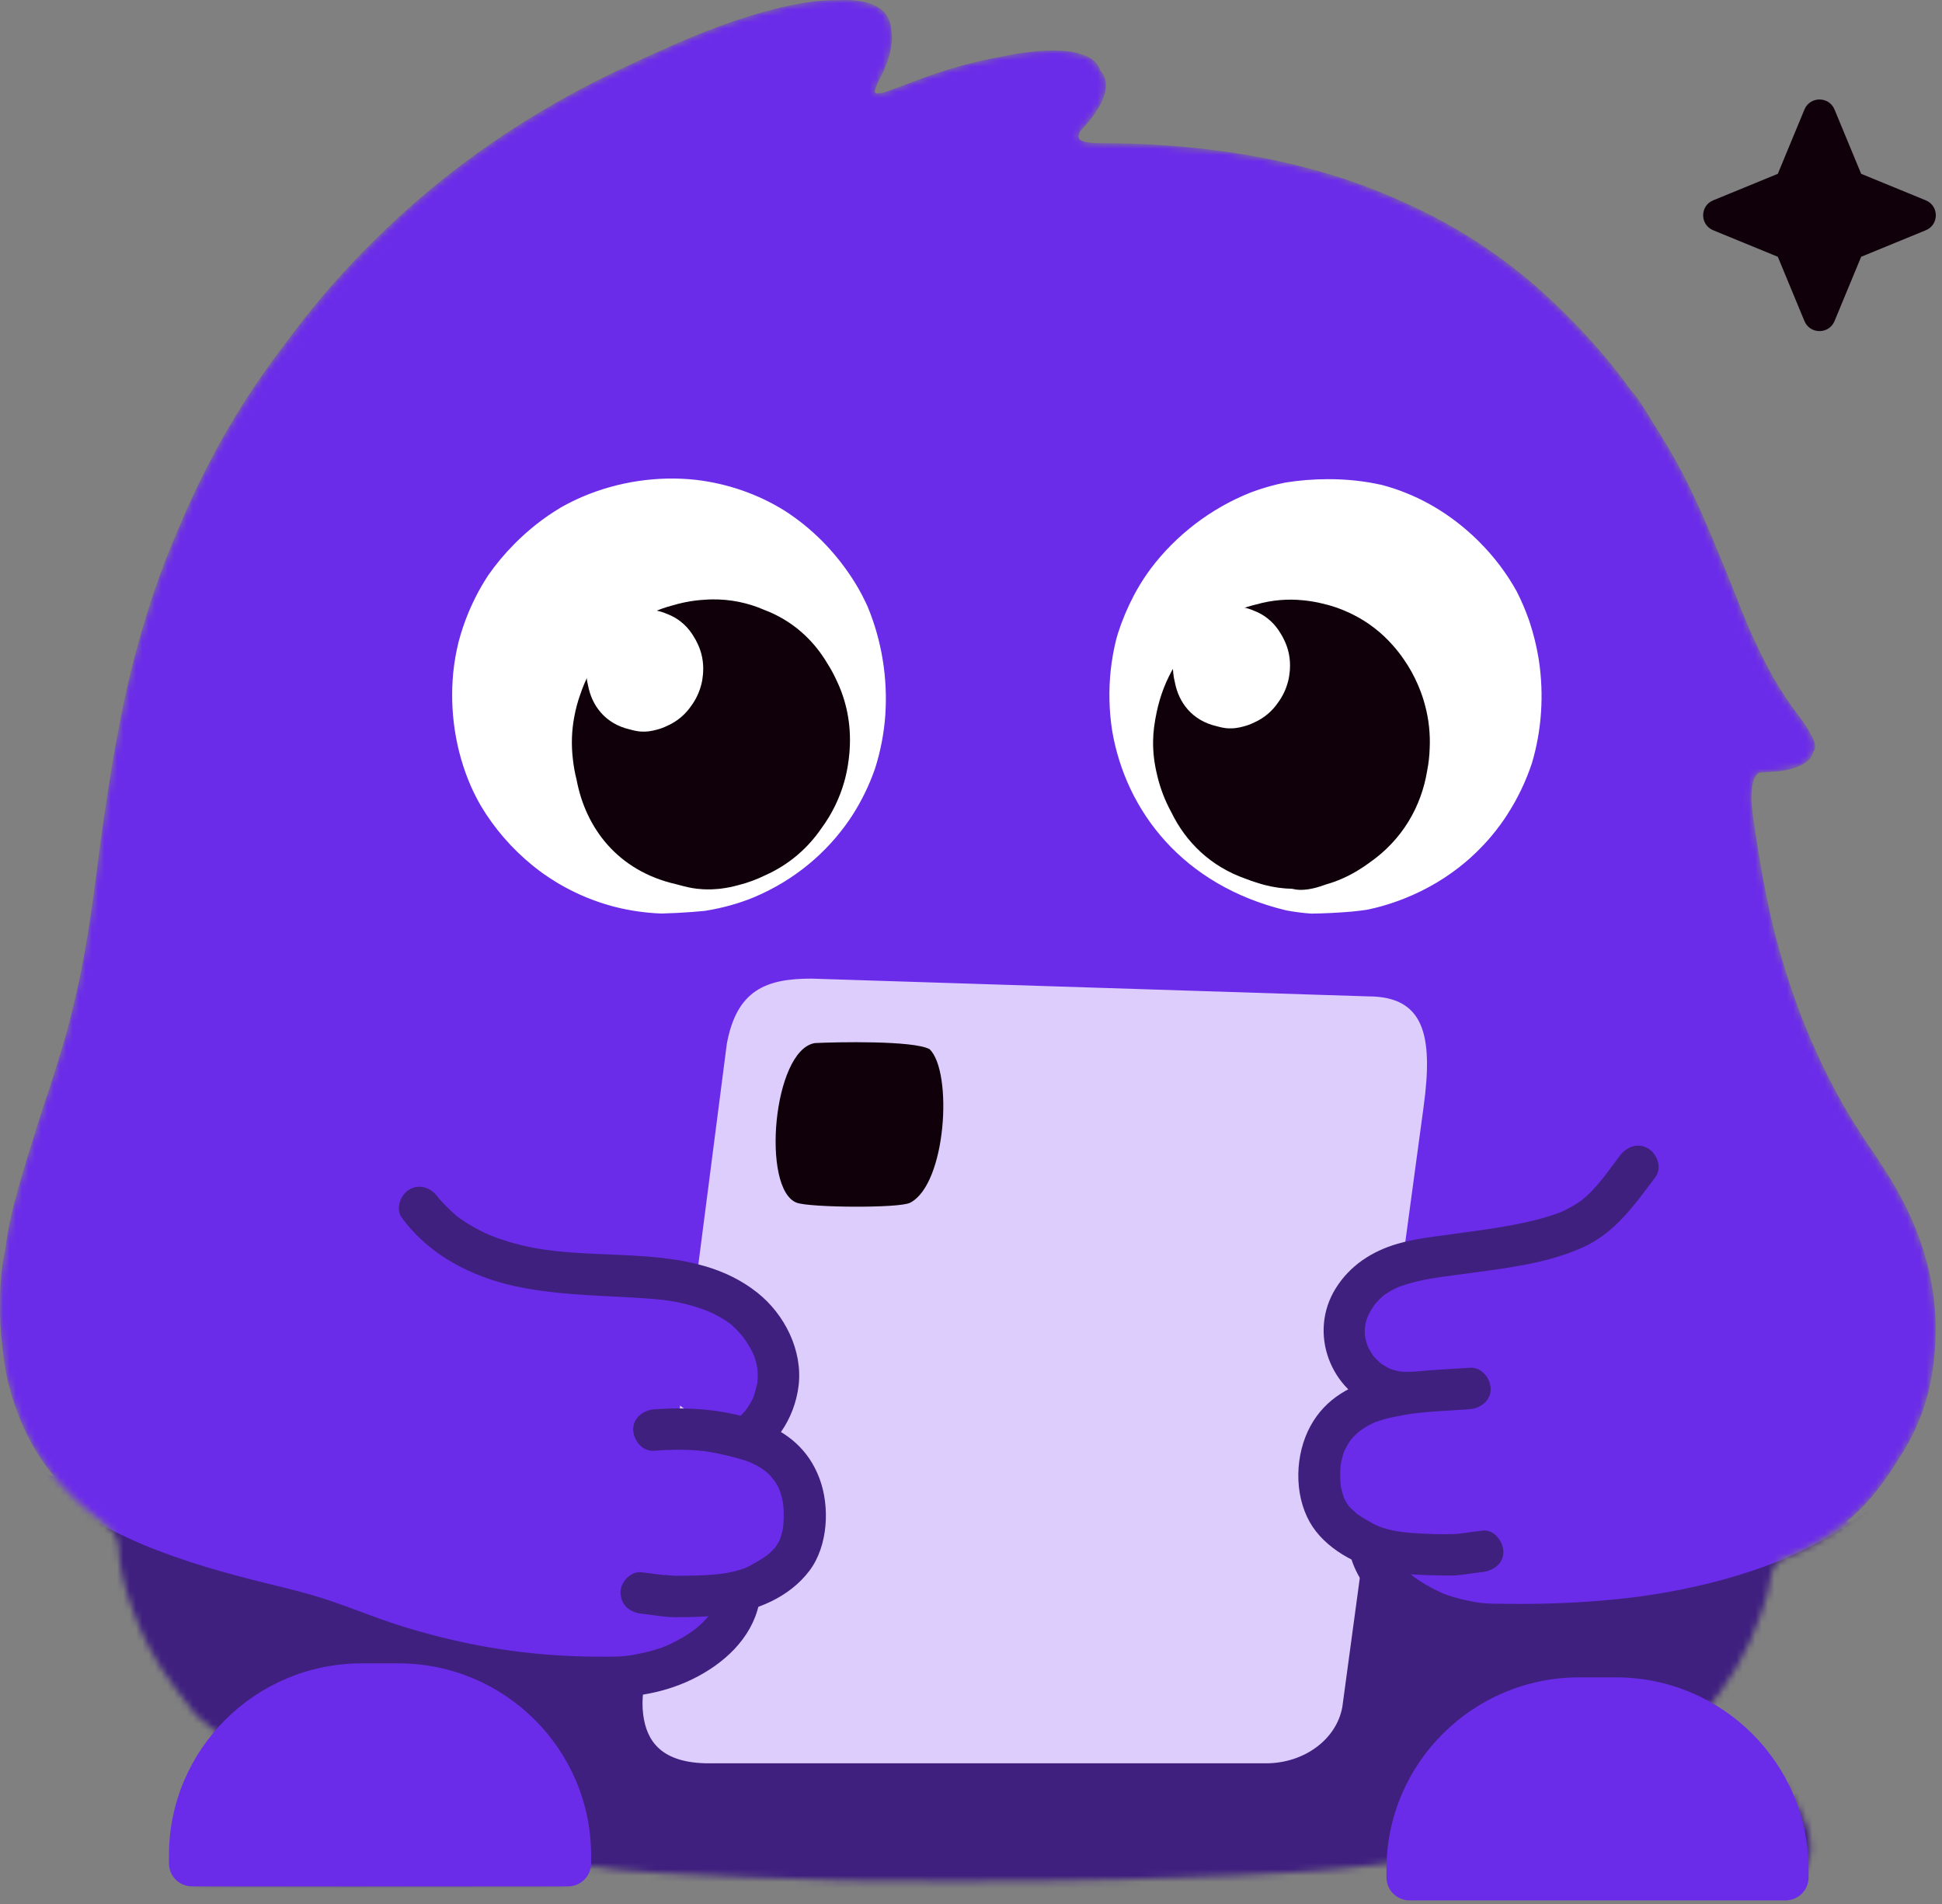 <svg width="307" height="301" viewBox="0 0 307 301" fill="none" xmlns="http://www.w3.org/2000/svg">
<rect x="0" y="0" width="307" height="301" fill="#808080" stroke="none"/>
<mask id="mask0_1325_317" style="mask-type:luminance" maskUnits="userSpaceOnUse" x="0" y="0" width="306" height="298">
<path d="M306 209.998V210.085C306 210.203 306 210.321 305.998 210.439C305.998 211.273 305.967 212.1 305.908 212.923C305.89 213.231 305.866 213.539 305.84 213.847C305.833 213.901 305.831 213.956 305.825 214.012C305.811 214.174 305.794 214.336 305.776 214.497C305.715 215.172 305.636 215.842 305.535 216.505C304.825 221.581 303.012 226.333 300.11 230.684C299.49 231.739 298.814 232.762 298.087 233.751C294.152 239.445 288.624 243.937 281.705 246.47C280.785 247.111 280.364 247.666 280.004 248.755C279.993 248.864 279.98 248.976 279.967 249.085C279.757 250.895 279.204 252.977 278.378 255.189C277.872 256.677 277.264 258.173 276.574 259.646C275.318 262.369 273.786 264.977 272.063 267.296C271.655 267.907 271.282 268.413 270.956 268.78C270.572 269.298 270.199 269.756 269.846 270.145C269.123 271.376 269.399 271.902 270.767 272.753C270.975 272.854 271.181 272.961 271.387 273.07C272.124 273.452 272.852 273.88 273.564 274.343C276.596 276.226 279.211 278.615 281.243 281.14C281.456 281.4 281.662 281.658 281.861 281.92C281.885 281.953 281.909 281.985 281.936 282.018C282.006 282.11 282.074 282.201 282.142 282.293C283.001 283.45 283.735 284.622 284.327 285.777C285.355 287.62 285.978 289.395 286.138 291.003C286.353 292.588 286.14 293.972 285.414 295.011C285.239 295.522 285.033 295.917 284.531 296.223C284.384 296.361 284.209 296.483 283.981 296.592C283.858 296.686 283.731 296.778 283.595 296.865C283.303 297.053 283.034 297.192 282.326 297.299C282.253 297.321 282.181 297.345 282.109 297.367C282.008 297.395 281.909 297.426 281.806 297.452C281.491 297.531 280.283 297.596 278.211 297.642C277.88 297.657 277.527 297.67 277.155 297.681C273.744 297.786 268.531 297.797 260.348 297.797H257.876C256.587 297.797 255.232 297.795 253.805 297.795H251.411C242.674 297.797 236.7 297.795 232.579 297.723H232.555C232.461 297.721 232.369 297.721 232.275 297.718C231.029 297.694 229.958 297.664 229.037 297.625C225.348 297.483 224.028 297.19 223.309 296.629C223.226 296.572 223.151 296.513 223.088 296.45C222.619 296.197 222.452 295.88 222.395 295.479C221.959 294.817 221.746 294.527 220.525 294.514C220.328 294.514 220.102 294.518 219.843 294.533C219.648 294.551 219.436 294.57 219.201 294.592C219.006 294.61 218.807 294.627 218.611 294.645C218.261 294.697 217.899 294.747 217.524 294.798C210.444 295.751 199.122 296.43 185.862 296.817C185.494 296.83 185.128 296.843 184.759 296.856C182.695 296.932 180.465 297.009 178.01 297.09C175.057 297.186 171.243 297.253 166.945 297.295C161.675 297.371 156.339 297.404 151.039 297.395C144.987 297.422 139.141 297.387 133.698 297.288C127.904 297.184 122.569 297.007 117.939 296.749C117.7 296.736 117.459 296.723 117.216 296.71C116.238 296.666 115.273 296.623 114.324 296.577C107.22 296.321 101.308 295.97 97.255 295.522C95.999 295.385 94.922 295.241 94.046 295.086C93.134 295.057 92.465 295.068 91.974 295.127C91.788 295.171 91.63 295.223 91.49 295.287C91.273 295.869 91.159 296.304 90.685 296.631C90.663 296.653 90.644 296.673 90.621 296.69C90.418 296.867 90.133 297.015 89.701 297.14C89.648 297.155 89.591 297.17 89.532 297.186C89.306 297.242 89.043 297.295 88.739 297.341C88.668 297.36 88.603 297.38 88.53 297.398C88.359 297.437 87.925 297.472 87.272 297.504C86.535 297.563 85.641 297.611 84.563 297.649C84.499 297.651 84.438 297.653 84.372 297.655C84.35 297.655 84.326 297.657 84.304 297.657C81.774 297.74 78.25 297.773 73.313 297.786C72.831 297.786 72.333 297.786 71.822 297.786C61.726 298.035 49.654 298.079 41.21 297.854C37.561 297.83 34.718 297.753 33.218 297.607C33.124 297.629 32.99 297.631 32.828 297.614C32.604 297.594 32.33 297.546 32.039 297.474C31.585 297.43 31.313 297.38 31.182 297.321C30.991 297.236 30.811 297.14 30.638 297.037C28.965 296.064 28.172 294.322 28.181 292.152C28.181 291.091 28.367 289.929 28.74 288.709C28.753 288.668 28.768 288.626 28.779 288.585C28.825 288.441 28.869 288.296 28.919 288.15C29.27 287.115 29.746 286.048 30.34 284.974C31.546 282.566 33.291 280.228 35.452 278.379C35.539 278.305 35.629 278.231 35.717 278.156C35.921 277.942 36.096 277.748 36.243 277.573C36.256 277.556 36.27 277.539 36.283 277.521C36.287 277.517 36.291 277.51 36.296 277.504C36.736 276.871 36.763 276.397 36.329 275.775C36.101 275.454 35.752 275.091 35.272 274.642C35.167 274.559 35.057 274.471 34.943 274.38C34.535 274.054 34.137 273.716 33.74 273.371C33.435 273.14 33.128 272.891 32.819 272.624C31.386 271.703 29.687 269.745 27.981 267.202C27.832 267.008 27.685 266.813 27.538 266.617C27.383 266.414 27.232 266.209 27.08 266.003C27.076 265.997 27.069 265.99 27.065 265.982C24.481 262.48 22.462 258.679 21.041 254.636C19.632 251.002 18.792 247.413 18.696 244.202C18.373 242.697 17.889 242.042 16.216 240.562C9.669 235.736 5.177 230.023 2.685 223.039C1.497 219.944 0.732 216.621 0.388 213C0.379 212.895 0.368 212.788 0.357 212.683C0.072 210.5 -0.044 208.262 0.015 205.898C-0.022 203.006 0.245 200.163 0.841 197.454C1.3 193.734 2.198 189.953 3.906 184.382C4.239 183.238 4.596 182.075 4.971 180.896C5.026 180.726 5.076 180.558 5.131 180.387C5.664 178.612 6.24 176.792 6.856 174.919C7.196 173.88 7.547 172.825 7.911 171.753C8.005 171.483 8.095 171.21 8.185 170.939C8.967 168.496 9.643 166.3 10.239 164.226C10.418 163.6 10.589 162.982 10.756 162.369C11.512 159.524 12.19 156.629 12.799 153.612C13.724 148.976 14.507 143.944 15.248 138.056C15.563 135.563 15.881 133.164 16.208 130.848C16.212 130.809 16.219 130.769 16.223 130.73C16.578 128.211 16.942 125.792 17.317 123.465C17.558 121.919 17.784 120.548 18.018 119.208C19.309 111.722 20.736 105.405 22.497 99.469C24.176 93.66 26.118 88.314 28.439 83.05C29.812 79.774 31.289 76.611 32.885 73.539C36.388 66.711 40.434 60.369 45.11 54.309C45.246 54.123 45.384 53.938 45.522 53.752C45.651 53.575 45.783 53.401 45.914 53.226C46.386 52.593 46.864 51.964 47.346 51.34C47.583 51.034 47.817 50.729 48.056 50.425C48.146 50.307 48.24 50.194 48.332 50.078C49.016 49.214 49.711 48.358 50.417 47.513L50.654 47.225C50.926 46.902 51.2 46.583 51.474 46.262C51.752 45.937 52.028 45.612 52.309 45.288C52.355 45.236 52.403 45.184 52.449 45.131C54.584 42.688 56.811 40.329 59.13 38.052C70.566 26.648 84.105 17.331 99.672 10.194C101.347 9.386 103.026 8.616 104.708 7.889C111.008 4.999 116.946 2.824 122.113 1.51C126.135 0.469 129.688 -0.051 132.584 0.021C132.766 0.013 132.944 0.01 133.121 0.006C133.176 0.004 133.233 0.002 133.288 0.002C133.424 -0.001 133.555 -0.001 133.689 0.002C133.851 0.002 134.013 0.002 134.169 0.006C134.182 0.006 134.193 0.006 134.204 0.006C135.732 0.054 136.997 0.301 137.998 0.748C138.31 0.875 138.597 1.019 138.858 1.183C139.568 1.613 140.088 2.178 140.425 2.888C140.443 2.923 140.458 2.957 140.473 2.995C140.48 3.008 140.486 3.021 140.491 3.034C140.725 3.56 140.868 4.158 140.914 4.826C141.034 5.529 141.034 6.313 140.905 7.179C140.89 7.282 140.872 7.389 140.855 7.496C140.785 7.941 140.684 8.408 140.546 8.893C140.186 10.168 139.583 11.574 138.737 13.106C138.518 13.633 138.36 14.034 138.288 14.325C138.231 14.838 138.641 14.909 139.923 14.556C140.425 14.377 141.05 14.143 141.821 13.862C142.148 13.742 142.47 13.626 142.793 13.51C144.141 12.971 145.46 12.478 146.749 12.026C147.188 11.873 147.622 11.725 148.051 11.583C149.257 11.181 150.434 10.819 151.576 10.495C151.914 10.399 152.249 10.308 152.582 10.218C153.314 10.024 154.033 9.845 154.737 9.681C155.248 9.563 155.75 9.454 156.243 9.352C156.359 9.328 156.478 9.304 156.594 9.28C156.927 9.214 157.256 9.153 157.582 9.094C159.643 8.649 161.521 8.341 163.207 8.171C164.573 8.011 165.796 7.95 166.883 7.983C168.554 7.996 169.937 8.203 171.024 8.598C172.554 9.068 173.508 9.889 173.891 11.061C175.746 13.071 174.926 16.379 170.719 20.775C170.29 21.795 170.509 22.238 171.765 22.463C172.19 22.535 172.729 22.585 173.398 22.627H174.023C179.61 22.627 184.983 22.926 190.145 23.517C201.969 24.845 212.596 27.667 222.132 32.072C228.414 34.886 234.186 38.36 239.506 42.531C239.526 42.549 239.546 42.564 239.565 42.579C239.89 42.835 240.212 43.095 240.532 43.354C240.725 43.509 240.918 43.664 241.109 43.822C241.273 43.957 241.435 44.094 241.6 44.232C241.937 44.516 242.275 44.8 242.61 45.088C242.641 45.116 242.671 45.142 242.702 45.169C244.136 46.411 245.532 47.707 246.896 49.059C246.944 49.109 246.994 49.157 247.045 49.205C247.134 49.294 247.227 49.384 247.316 49.473C247.439 49.593 247.56 49.716 247.68 49.838C249.127 51.268 250.532 52.755 251.898 54.3C254.015 56.666 255.982 59.114 257.847 61.716C258.68 62.578 259.866 64.342 261.26 66.735C261.712 67.435 262.159 68.145 262.599 68.865C265.969 74.371 268.091 78.641 272.043 88.32C272.69 89.853 273.323 91.409 273.948 93.001C274.761 95.081 275.484 96.891 276.151 98.493C276.39 99.059 276.626 99.611 276.863 100.146C278.051 102.772 279.191 105.058 280.322 107.079C281.438 109.024 282.602 110.795 283.889 112.528C284.06 112.755 284.233 112.986 284.413 113.222C284.415 113.224 284.415 113.226 284.417 113.226C284.833 113.774 285.193 114.296 285.498 114.79C285.524 114.829 285.55 114.868 285.574 114.91C285.82 115.259 286.024 115.602 286.182 115.936C286.337 116.189 286.462 116.416 286.556 116.621C286.727 116.966 286.835 117.272 286.887 117.547C286.938 117.761 286.953 117.955 286.933 118.134C286.909 118.405 286.809 118.645 286.644 118.885C286.638 118.913 286.627 118.942 286.62 118.97C286.375 119.869 285.664 120.566 284.47 121.072C284.443 121.085 284.421 121.098 284.395 121.112C283.389 121.585 282.001 121.876 280.246 121.989C280.21 121.989 280.178 121.994 280.142 121.996C279.594 122.046 279.016 122.087 278.398 122.114C278.365 122.114 278.332 122.116 278.299 122.118C278.194 122.144 278.093 122.173 277.999 122.205C277.231 122.668 276.854 124.102 276.868 126.482C276.896 126.818 276.925 127.152 276.957 127.488C276.962 127.545 276.968 127.602 276.973 127.658C277.008 128.01 277.047 128.364 277.085 128.717C277.291 130.25 277.578 132.134 277.944 134.456C278.014 134.886 278.086 135.33 278.163 135.79C278.847 139.934 279.647 143.848 280.579 147.576C281.523 151.185 282.611 154.724 283.823 158.131C284.139 159.013 284.463 159.889 284.794 160.753C286.822 165.944 289.189 170.887 291.861 175.482C292.571 176.683 293.31 177.877 294.082 179.069C294.152 179.176 294.22 179.278 294.288 179.381C294.525 179.737 294.77 180.11 295.02 180.486C295.176 180.715 295.331 180.946 295.485 181.175C296.305 182.343 297.074 183.511 297.795 184.683C297.808 184.703 297.824 184.727 297.837 184.747C303.339 193.093 306.002 201.739 306 209.993V209.998Z" fill="white"/>
</mask>
<g mask="url(#mask0_1325_317)">
<ellipse cx="106.407" cy="112.334" rx="40.467" ry="40.279" fill="white"/>
<ellipse cx="208.138" cy="112.334" rx="40.467" ry="40.279" fill="white"/>
<path d="M133.645 122.889C133.649 122.875 133.652 122.86 133.656 122.847C133.678 122.755 133.702 122.662 133.724 122.568C133.75 122.459 133.77 122.349 133.794 122.24C133.816 122.144 133.836 122.046 133.856 121.95C133.873 121.865 133.891 121.78 133.908 121.694C133.932 121.57 133.954 121.448 133.976 121.323C133.985 121.269 133.994 121.216 134.005 121.162C134.018 121.079 134.033 120.996 134.046 120.911C134.143 120.31 134.217 119.714 134.268 119.125C134.276 119.042 134.283 118.961 134.29 118.878C134.301 118.732 134.311 118.586 134.32 118.44C134.579 114.41 133.777 110.701 132.209 107.476C131.788 106.557 131.311 105.684 130.78 104.857C130.55 104.468 130.307 104.086 130.05 103.713C127.856 100.489 124.748 97.88 120.736 96.376C118.252 95.304 115.51 94.714 112.582 94.751C112.185 94.756 111.784 94.778 111.38 94.806C110.394 94.861 109.397 94.987 108.395 95.188C108.34 95.199 108.285 95.21 108.23 95.221C108.132 95.24 108.035 95.262 107.937 95.284C107.421 95.395 106.906 95.529 106.396 95.681C101.593 96.924 97.836 99.683 95.196 103.257C93.658 105.241 92.502 107.455 91.728 109.79C91.31 110.954 90.994 112.135 90.782 113.327C90.359 115.547 90.299 117.798 90.562 120.009C90.681 121.107 90.878 122.197 91.15 123.266C92.588 130.92 97.671 137.676 106.867 139.772C107.06 139.824 107.255 139.877 107.452 139.925C107.533 139.947 107.614 139.969 107.695 139.99C107.702 139.99 107.709 139.995 107.715 139.995C107.768 140.008 107.82 140.023 107.873 140.036C107.888 140.041 107.906 140.045 107.921 140.049C108.195 140.119 108.469 140.187 108.75 140.25C109.217 140.355 109.688 140.434 110.166 140.49C110.484 140.527 110.804 140.556 111.124 140.573C111.606 140.599 112.091 140.602 112.577 140.584C112.902 140.571 113.228 140.549 113.553 140.519C113.715 140.503 113.879 140.484 114.042 140.464C114.951 140.351 115.865 140.161 116.773 139.907C118.213 139.547 119.614 139.028 120.957 138.368C124.756 136.672 127.707 134.068 129.835 130.964C131.536 128.658 132.733 126.161 133.461 123.594C133.529 123.36 133.59 123.127 133.647 122.893L133.645 122.889Z" fill="#0F000A"/>
<path d="M110.867 108.203C110.867 108.203 110.87 108.192 110.872 108.186C110.881 108.147 110.892 108.107 110.9 108.068C110.911 108.022 110.92 107.976 110.929 107.93C110.938 107.889 110.946 107.85 110.955 107.808C110.962 107.773 110.97 107.736 110.977 107.701C110.988 107.649 110.997 107.596 111.006 107.546C111.01 107.524 111.014 107.5 111.016 107.479C111.023 107.444 111.03 107.409 111.034 107.374C111.076 107.121 111.106 106.87 111.128 106.623C111.13 106.588 111.135 106.553 111.137 106.518C111.141 106.457 111.146 106.396 111.15 106.333C111.26 104.636 110.922 103.073 110.26 101.715C110.083 101.329 109.881 100.96 109.657 100.613C109.561 100.449 109.458 100.288 109.351 100.131C108.428 98.773 107.117 97.675 105.429 97.039C104.383 96.588 103.228 96.339 101.994 96.356C101.827 96.356 101.659 96.367 101.488 96.378C101.071 96.4 100.652 96.454 100.229 96.54C100.205 96.544 100.183 96.548 100.159 96.553C100.118 96.561 100.076 96.57 100.034 96.579C99.817 96.627 99.6 96.681 99.385 96.747C97.362 97.271 95.779 98.432 94.668 99.938C94.019 100.775 93.535 101.707 93.208 102.689C93.033 103.178 92.899 103.676 92.809 104.178C92.632 105.112 92.605 106.062 92.717 106.992C92.768 107.455 92.851 107.913 92.965 108.363C93.57 111.587 95.712 114.432 99.585 115.313C99.666 115.335 99.749 115.357 99.83 115.377C99.863 115.386 99.898 115.394 99.933 115.403C99.936 115.403 99.94 115.403 99.942 115.405C99.964 115.412 99.986 115.416 100.008 115.423C100.015 115.423 100.021 115.427 100.028 115.427C100.144 115.455 100.258 115.486 100.376 115.512C100.574 115.556 100.771 115.589 100.972 115.613C101.106 115.628 101.24 115.641 101.376 115.647C101.577 115.658 101.784 115.661 101.987 115.652C102.123 115.647 102.261 115.637 102.399 115.623C102.467 115.617 102.538 115.608 102.606 115.599C102.989 115.551 103.373 115.473 103.756 115.366C104.364 115.213 104.953 114.995 105.519 114.718C107.119 114.004 108.362 112.906 109.258 111.598C109.975 110.627 110.479 109.574 110.784 108.494C110.813 108.395 110.839 108.297 110.863 108.199L110.867 108.203Z" fill="white"/>
<path d="M182.931 122.561C183.409 124.602 184.163 126.563 185.163 128.39C187.44 133.088 191.358 136.982 196.974 138.934C197.5 139.141 198.039 139.331 198.591 139.501C199.043 139.648 199.499 139.785 199.964 139.905C201.417 140.281 202.853 140.471 204.264 140.499C204.317 140.508 204.357 140.516 204.381 140.523C205.733 140.879 207.579 140.578 209.598 139.818C211.426 139.307 213.166 138.523 214.784 137.517C215.361 137.17 215.917 136.794 216.459 136.393C221.726 132.738 224.681 127.464 225.602 121.895C225.843 120.681 225.977 119.474 226.012 118.28C226.113 116.053 225.889 113.779 225.282 111.511C225.28 111.5 225.275 111.491 225.273 111.48C225.032 110.563 224.73 109.653 224.361 108.756C224.289 108.574 224.214 108.398 224.138 108.221C224.135 108.214 224.133 108.208 224.129 108.201C223.515 106.78 222.776 105.461 221.93 104.25C221.391 103.455 220.81 102.713 220.192 102.023C218.388 99.969 216.284 98.369 214.008 97.214C213.861 97.138 213.714 97.068 213.568 96.996C213.504 96.965 213.438 96.932 213.375 96.902C211.956 96.229 210.481 95.727 208.977 95.391C208.14 95.186 207.285 95.035 206.413 94.939C206.301 94.926 206.191 94.915 206.079 94.902C206.051 94.9 206.022 94.896 205.994 94.893C203.592 94.647 201.104 94.839 198.609 95.546C194.784 96.443 191.612 98.343 189.137 100.879C187.791 102.183 186.658 103.636 185.737 105.202C184.415 107.367 183.414 109.858 182.835 112.661C182.679 113.384 182.552 114.128 182.451 114.892C182.445 114.936 182.438 114.977 182.434 115.019C182.346 115.715 182.298 116.411 182.287 117.108C182.256 118.944 182.486 120.773 182.936 122.559L182.931 122.561Z" fill="#0F000A"/>
<path d="M270.956 268.78C271.28 268.413 271.655 267.907 272.06 267.296C273.783 264.977 275.316 262.369 276.572 259.649C277.262 258.173 277.869 256.68 278.376 255.191C279.202 252.979 279.755 250.897 279.965 249.087C279.978 248.976 279.991 248.864 280.002 248.757C280.362 247.668 280.785 247.114 281.703 246.472C288.624 243.94 294.15 239.447 298.084 233.754C298.814 232.765 299.487 231.741 300.11 230.686C303.012 226.336 304.823 221.583 305.535 216.508C305.636 215.844 305.717 215.174 305.779 214.499C305.796 214.338 305.812 214.176 305.827 214.015C305.831 213.96 305.836 213.903 305.84 213.849C305.866 213.541 305.89 213.235 305.91 212.925C305.967 212.102 305.996 211.273 306 210.439C306 210.321 306 210.203 306 210.085C306 210.057 306 210.026 306 209.998C306.002 201.744 303.339 193.099 297.839 184.751C297.826 184.731 297.81 184.707 297.797 184.688C297.076 183.518 296.305 182.348 295.485 181.18C295.333 180.95 295.178 180.721 295.022 180.49C294.772 180.112 294.527 179.741 294.29 179.385C294.222 179.28 294.154 179.18 294.084 179.073C293.315 177.881 292.576 176.687 291.863 175.486C289.191 170.891 286.824 165.949 284.796 160.757C284.465 159.893 284.141 159.02 283.825 158.136C282.613 154.728 281.526 151.189 280.579 147.581C279.649 143.85 278.847 139.936 278.163 135.795C278.086 135.334 278.014 134.891 277.944 134.461C277.578 132.138 277.291 130.254 277.085 128.722C277.047 128.368 277.008 128.014 276.975 127.663C276.968 127.606 276.964 127.549 276.957 127.493C276.925 127.156 276.898 126.822 276.868 126.486C276.854 124.107 277.231 122.672 277.999 122.21C278.093 122.177 278.194 122.146 278.299 122.122C278.332 122.122 278.365 122.118 278.398 122.118C279.016 122.092 279.594 122.05 280.142 122C280.178 121.998 280.21 121.996 280.246 121.991C282.001 121.878 283.387 121.587 284.395 121.114C284.421 121.101 284.443 121.088 284.47 121.074C285.662 120.566 286.375 119.872 286.62 118.972C286.629 118.944 286.638 118.915 286.644 118.887C286.811 118.649 286.909 118.409 286.933 118.138C286.953 117.959 286.938 117.765 286.887 117.551C286.837 117.276 286.727 116.973 286.559 116.625C286.462 116.42 286.339 116.193 286.184 115.938C286.026 115.604 285.822 115.261 285.577 114.914C285.553 114.875 285.526 114.835 285.502 114.794C285.197 114.3 284.838 113.781 284.419 113.233C284.419 113.233 284.417 113.231 284.415 113.229C284.235 112.993 284.062 112.761 283.891 112.532C282.604 110.799 281.44 109.028 280.327 107.086C279.196 105.064 278.053 102.778 276.868 100.152C276.631 99.618 276.394 99.065 276.153 98.5C275.487 96.897 274.765 95.088 273.95 93.007C273.327 91.416 272.692 89.859 272.047 88.327C268.095 78.647 265.973 74.377 262.604 68.872C262.163 68.151 261.716 67.444 261.264 66.741C259.868 64.349 258.682 62.585 257.851 61.724C255.986 59.122 254.02 56.675 251.902 54.307C250.537 52.761 249.129 51.274 247.685 49.844C247.564 49.722 247.444 49.6 247.321 49.48C247.231 49.39 247.139 49.301 247.047 49.211C246.996 49.163 246.948 49.115 246.898 49.065C245.534 47.714 244.138 46.417 242.704 45.175C242.674 45.149 242.643 45.12 242.612 45.094C242.277 44.806 241.939 44.52 241.602 44.236C241.437 44.099 241.275 43.961 241.111 43.826C240.92 43.669 240.727 43.514 240.534 43.359C240.214 43.099 239.892 42.839 239.568 42.584C239.548 42.568 239.526 42.553 239.506 42.536C234.188 38.364 228.414 34.889 222.134 32.075C212.599 27.672 201.972 24.849 190.148 23.521C184.985 22.93 179.613 22.631 174.023 22.631C173.804 22.631 173.598 22.631 173.398 22.631C172.729 22.589 172.19 22.539 171.765 22.467C170.511 22.242 170.29 21.799 170.719 20.78C174.926 16.383 175.746 13.078 173.891 11.067C173.508 9.893 172.554 9.074 171.024 8.605C169.937 8.21 168.554 8.002 166.883 7.989C165.796 7.957 164.573 8.018 163.209 8.177C161.524 8.347 159.645 8.655 157.582 9.1C157.256 9.159 156.927 9.221 156.594 9.288C156.478 9.312 156.361 9.336 156.243 9.36C155.75 9.463 155.248 9.572 154.739 9.69C154.033 9.854 153.317 10.033 152.582 10.227C152.251 10.316 151.916 10.408 151.578 10.502C150.434 10.825 149.257 11.19 148.053 11.589C147.624 11.733 147.19 11.879 146.751 12.034C145.46 12.486 144.141 12.98 142.795 13.519C142.472 13.635 142.15 13.75 141.824 13.868C141.052 14.15 140.427 14.386 139.925 14.562C138.643 14.916 138.235 14.846 138.292 14.331C138.365 14.041 138.52 13.641 138.742 13.113C139.588 11.58 140.188 10.175 140.55 8.9C140.688 8.413 140.789 7.948 140.857 7.5C140.874 7.393 140.894 7.286 140.907 7.184C141.037 6.319 141.039 5.533 140.916 4.83C140.87 4.162 140.728 3.564 140.493 3.038C140.486 3.025 140.482 3.012 140.476 2.999C140.46 2.964 140.445 2.927 140.427 2.892C140.092 2.185 139.57 1.617 138.862 1.187C138.601 1.023 138.314 0.879 138.003 0.753C137.001 0.305 135.736 0.058 134.208 0.01C134.197 0.01 134.184 0.01 134.173 0.01C134.018 0.006 133.855 0.006 133.693 0.004C133.56 0.004 133.428 0.004 133.292 0.004C133.237 0.004 133.18 0.008 133.126 0.008C132.948 0.013 132.773 0.015 132.588 0.023C129.693 -0.049 126.139 0.471 122.117 1.512C116.95 2.826 111.012 5.003 104.712 7.891C103.031 8.62 101.349 9.389 99.677 10.198C84.109 17.335 70.571 26.65 59.135 38.056C56.818 40.333 54.591 42.693 52.453 45.136C52.407 45.188 52.359 45.24 52.313 45.293C52.032 45.616 51.754 45.941 51.478 46.267C51.204 46.587 50.93 46.906 50.658 47.229C50.579 47.325 50.5 47.421 50.419 47.517C49.713 48.362 49.019 49.218 48.334 50.082C48.242 50.198 48.148 50.314 48.056 50.429C47.817 50.733 47.583 51.039 47.348 51.344C46.866 51.968 46.388 52.597 45.914 53.23C45.783 53.405 45.654 53.582 45.522 53.756C45.384 53.942 45.246 54.128 45.11 54.315C40.434 60.375 36.388 66.717 32.885 73.546C31.289 76.617 29.812 79.78 28.439 83.057C26.118 88.323 24.176 93.669 22.497 99.476C20.736 105.411 19.309 111.729 18.018 119.217C17.784 120.557 17.556 121.928 17.317 123.471C16.942 125.801 16.578 128.217 16.223 130.736C16.216 130.776 16.212 130.815 16.206 130.857C15.879 133.173 15.561 135.57 15.248 138.065C14.507 143.953 13.722 148.982 12.799 153.621C12.188 156.638 11.512 159.533 10.756 162.377C10.589 162.991 10.418 163.609 10.239 164.235C9.643 166.309 8.967 168.505 8.185 170.948C8.095 171.219 8.003 171.489 7.911 171.762C7.547 172.834 7.196 173.888 6.856 174.927C6.238 176.801 5.662 178.621 5.129 180.396C5.076 180.566 5.024 180.737 4.971 180.905C4.594 182.083 4.239 183.247 3.906 184.391C2.196 189.962 1.3 193.743 0.841 197.463C0.245 200.172 -0.022 203.014 0.015 205.907C-0.044 208.273 0.072 210.509 0.357 212.692C0.366 212.796 0.377 212.903 0.388 213.008C0.732 216.63 1.495 219.952 2.685 223.05C5.175 230.034 9.669 235.744 16.216 240.571C17.889 242.051 18.373 242.708 18.694 244.21C18.79 247.421 19.63 251.01 21.039 254.647C22.462 258.69 24.478 262.491 27.063 265.992C27.067 265.999 27.074 266.008 27.078 266.014C27.229 266.219 27.381 266.422 27.536 266.626C27.683 266.822 27.83 267.018 27.979 267.213C29.684 269.754 31.383 271.714 32.817 272.633C33.126 272.9 33.433 273.151 33.74 273.382C34.137 273.727 34.535 274.063 34.941 274.388C35.057 274.48 35.165 274.567 35.27 274.653C35.75 275.102 36.101 275.465 36.327 275.786C36.761 276.408 36.734 276.881 36.294 277.514C36.289 277.521 36.285 277.525 36.28 277.532C36.267 277.549 36.254 277.567 36.239 277.584C36.092 277.759 35.916 277.953 35.715 278.167C35.625 278.241 35.537 278.313 35.45 278.39C33.288 280.237 31.543 282.577 30.338 284.983C29.744 286.059 29.266 287.124 28.917 288.159C28.867 288.305 28.823 288.449 28.777 288.596C28.764 288.637 28.748 288.678 28.738 288.72C28.365 289.94 28.179 291.102 28.179 292.163C28.17 294.332 28.963 296.075 30.634 297.048C30.807 297.151 30.987 297.247 31.177 297.332C31.309 297.391 31.581 297.441 32.034 297.485C32.326 297.557 32.6 297.605 32.824 297.622C32.986 297.64 33.12 297.638 33.212 297.618C34.713 297.762 37.554 297.841 41.204 297.865C49.65 298.087 61.721 298.046 71.818 297.797C72.329 297.797 72.824 297.795 73.306 297.793C78.243 297.779 81.768 297.747 84.297 297.666C84.319 297.666 84.344 297.666 84.365 297.666C84.431 297.666 84.493 297.662 84.556 297.659C85.635 297.622 86.529 297.574 87.266 297.515C87.919 297.483 88.351 297.448 88.524 297.408C88.596 297.393 88.662 297.371 88.73 297.354C89.034 297.306 89.297 297.256 89.525 297.199C89.585 297.184 89.639 297.168 89.694 297.153C90.126 297.029 90.411 296.88 90.615 296.703C90.637 296.684 90.659 296.664 90.678 296.644C91.152 296.317 91.266 295.88 91.483 295.3C91.623 295.234 91.781 295.182 91.968 295.14C92.459 295.081 93.127 295.068 94.037 295.097C94.914 295.252 95.99 295.398 97.246 295.533C101.299 295.981 107.211 296.332 114.315 296.588C115.265 296.633 116.229 296.679 117.207 296.721C117.45 296.734 117.691 296.749 117.93 296.762C122.56 297.02 127.895 297.197 133.689 297.301C139.132 297.4 144.978 297.435 151.03 297.406C156.331 297.417 161.666 297.382 166.936 297.306C171.234 297.264 175.049 297.199 178.001 297.101C180.456 297.02 182.686 296.943 184.751 296.867C185.119 296.854 185.487 296.841 185.853 296.828C199.115 296.441 210.437 295.762 217.518 294.806C217.892 294.756 218.254 294.706 218.603 294.653C218.8 294.636 218.997 294.618 219.192 294.601C219.427 294.579 219.639 294.56 219.837 294.542C220.095 294.529 220.319 294.522 220.519 294.522C221.739 294.536 221.952 294.826 222.388 295.489C222.445 295.889 222.612 296.208 223.081 296.459C223.147 296.522 223.221 296.581 223.305 296.638C224.024 297.197 225.343 297.489 229.03 297.633C229.953 297.673 231.023 297.703 232.27 297.725C232.364 297.725 232.456 297.729 232.551 297.729C232.559 297.729 232.566 297.729 232.575 297.729C236.694 297.801 242.669 297.801 251.407 297.801C252.095 297.801 252.799 297.801 253.52 297.801H253.801C255.228 297.801 256.582 297.801 257.871 297.801C258.72 297.801 259.542 297.801 260.333 297.801H260.344C268.529 297.801 273.739 297.793 277.15 297.686C277.523 297.675 277.876 297.662 278.209 297.646C280.278 297.598 281.488 297.535 281.802 297.456C281.905 297.43 282.004 297.4 282.104 297.371C282.179 297.349 282.251 297.328 282.321 297.304C283.029 297.197 283.299 297.057 283.591 296.869C283.727 296.782 283.854 296.69 283.976 296.596C284.204 296.489 284.38 296.367 284.529 296.23C285.029 295.924 285.235 295.529 285.41 295.018C286.136 293.979 286.348 292.595 286.133 291.01C285.973 289.401 285.349 287.624 284.323 285.784C283.731 284.629 282.997 283.457 282.139 282.3C282.072 282.208 282.001 282.116 281.933 282.025C281.909 281.992 281.883 281.959 281.859 281.926C281.659 281.667 281.453 281.407 281.241 281.149C279.209 278.621 276.594 276.235 273.562 274.351C272.85 273.888 272.122 273.461 271.385 273.076C271.179 272.967 270.973 272.862 270.767 272.76C269.399 271.908 269.121 271.382 269.844 270.151C270.197 269.765 270.57 269.306 270.956 268.787V268.78ZM179.683 93.326C179.689 93.315 179.696 93.304 179.7 93.293C180.058 92.662 180.432 92.051 180.82 91.453C181.178 90.912 181.55 90.381 181.936 89.859C185.954 84.541 191.45 80.359 197.618 77.892C197.723 77.85 197.831 77.811 197.936 77.772C198.16 77.689 198.383 77.608 198.609 77.53C198.76 77.477 198.914 77.425 199.067 77.375C199.19 77.333 199.315 77.294 199.44 77.254C199.639 77.191 199.839 77.128 200.04 77.069C200.207 77.019 200.371 76.971 200.538 76.923C200.634 76.894 200.731 76.868 200.827 76.842C201.616 76.626 202.412 76.44 203.21 76.281C205.317 75.938 207.539 75.755 209.876 75.746C212.956 75.735 215.832 76.063 218.504 76.672C223.535 78.014 228.406 80.597 232.728 84.579C232.755 84.603 232.781 84.627 232.807 84.651C232.945 84.777 233.081 84.906 233.217 85.037C233.403 85.216 233.59 85.397 233.776 85.581C236.229 88.023 238.215 90.684 239.765 93.483C240.51 94.946 241.159 96.459 241.7 98.009C241.705 98.019 241.709 98.033 241.714 98.043C241.744 98.133 241.773 98.222 241.803 98.312C242.415 100.15 242.882 102.038 243.204 103.953C243.222 104.056 243.239 104.16 243.255 104.263C243.263 104.315 243.27 104.368 243.279 104.418C244.088 109.814 243.73 115.407 242.172 120.642C241.212 123.533 239.883 126.301 238.215 128.863C238.136 128.986 238.057 129.108 237.976 129.23C237.906 129.337 237.834 129.442 237.761 129.547C237.588 129.798 237.413 130.049 237.233 130.298C237.209 130.33 237.185 130.363 237.161 130.396C236.941 130.695 236.718 130.99 236.488 131.282C236.444 131.339 236.398 131.394 236.354 131.45C236.179 131.671 235.999 131.889 235.819 132.107C235.707 132.241 235.595 132.372 235.484 132.503C235.374 132.631 235.262 132.758 235.151 132.885C234.982 133.075 234.813 133.262 234.64 133.448C234.598 133.494 234.554 133.54 234.51 133.585C233.816 134.325 233.086 135.037 232.321 135.718C232.185 135.838 232.047 135.956 231.908 136.074C231.797 136.17 231.687 136.266 231.573 136.362C228.813 138.67 225.628 140.593 222.057 142.016C220.845 142.499 219.589 142.927 218.289 143.287C217.693 143.453 217.097 143.597 216.5 143.728C216.316 143.767 216.132 143.802 215.946 143.837C215.229 143.937 214.457 144.029 213.657 144.108C211.542 144.289 209.166 144.407 207.276 144.42C205.948 144.328 204.628 144.158 203.324 143.911C186.967 139.975 177.964 128.187 175.811 115.492C175.325 112.336 175.25 109.122 175.586 105.957C175.765 104.32 176.053 102.696 176.449 101.1C176.537 100.772 176.629 100.447 176.728 100.124C177.383 98.074 178.221 96.083 179.22 94.175C179.371 93.889 179.525 93.603 179.683 93.324V93.326ZM134.621 129.071C134.509 129.241 134.397 129.409 134.283 129.579C130.708 134.786 125.635 139.111 119.252 141.811C119.226 141.822 119.199 141.833 119.173 141.844C119.002 141.916 118.827 141.983 118.654 142.053C118.505 142.112 118.355 142.169 118.206 142.226C117.095 142.638 115.951 142.999 114.771 143.3C114.443 143.383 114.114 143.461 113.787 143.536C113.739 143.546 113.691 143.557 113.643 143.568C113.307 143.643 112.972 143.712 112.636 143.778C112.632 143.778 112.628 143.778 112.623 143.78C112.222 143.856 111.823 143.926 111.422 143.99C110.804 144.053 110.144 144.11 109.469 144.162C107.836 144.284 106.102 144.374 104.572 144.409C102.055 144.319 99.598 143.963 97.228 143.363C97.178 143.35 97.125 143.337 97.075 143.324C96.9 143.278 96.724 143.23 96.549 143.182C93.971 142.464 91.514 141.453 89.219 140.193C89.208 140.187 89.197 140.18 89.186 140.176C89.043 140.097 88.901 140.017 88.758 139.936C88.699 139.903 88.64 139.868 88.581 139.833C88.489 139.781 88.397 139.726 88.305 139.672C88.197 139.608 88.09 139.545 87.984 139.48C87.943 139.453 87.899 139.427 87.857 139.403C87.219 139.015 86.595 138.604 85.983 138.176C85.538 137.86 85.1 137.534 84.67 137.196C84.514 137.074 84.361 136.952 84.208 136.827C80.944 134.181 78.16 130.97 76.011 127.375C75.446 126.388 74.926 125.371 74.457 124.321C71.987 118.673 71.068 112.438 71.645 106.367C71.816 104.691 72.101 103.062 72.489 101.493C72.897 99.941 73.416 98.386 74.054 96.841C74.085 96.766 74.115 96.694 74.148 96.62C74.236 96.415 74.326 96.208 74.418 96.002C74.648 95.489 74.889 94.976 75.146 94.463C75.759 93.241 76.434 92.077 77.162 90.966C78.361 89.239 79.749 87.565 81.34 85.963C83.585 83.701 85.992 81.828 88.504 80.317C88.546 80.291 88.59 80.265 88.631 80.241C88.739 80.178 88.848 80.117 88.956 80.055C89.981 79.488 91.034 78.973 92.11 78.51C97.735 76.128 103.949 75.194 110.019 75.853C114.92 76.431 119.71 78.045 124.004 80.708C126.1 82.049 128.11 83.657 129.997 85.554C130.239 85.797 130.471 86.041 130.703 86.286C132.678 88.405 134.338 90.663 135.695 93.012C135.888 93.354 136.078 93.701 136.265 94.055C136.278 94.081 136.293 94.11 136.306 94.136C136.506 94.518 136.699 94.909 136.887 95.304C136.99 95.52 137.087 95.736 137.183 95.952C139.393 101.298 140.346 107.19 139.958 112.982C139.752 115.89 139.206 118.771 138.312 121.546C137.404 124.148 136.192 126.637 134.702 128.946C134.675 128.986 134.649 129.027 134.623 129.066L134.621 129.071Z" fill="#6B2CE9"/>
<path d="M203.631 107.69C203.631 107.69 203.633 107.679 203.635 107.673C203.644 107.634 203.655 107.594 203.664 107.555C203.675 107.509 203.683 107.463 203.692 107.417C203.701 107.376 203.71 107.337 203.719 107.295C203.725 107.26 203.734 107.223 203.74 107.188C203.751 107.136 203.76 107.083 203.769 107.033C203.773 107.011 203.778 106.987 203.78 106.966C203.786 106.931 203.793 106.896 203.797 106.861C203.839 106.608 203.87 106.356 203.892 106.11C203.894 106.075 203.898 106.04 203.9 106.005C203.905 105.944 203.909 105.883 203.914 105.819C204.023 104.123 203.686 102.56 203.024 101.202C202.846 100.816 202.644 100.447 202.421 100.1C202.324 99.936 202.221 99.775 202.114 99.618C201.191 98.26 199.88 97.162 198.192 96.526C197.147 96.074 195.992 95.826 194.757 95.843C194.591 95.843 194.422 95.854 194.251 95.865C193.835 95.887 193.416 95.941 192.993 96.026C192.969 96.031 192.947 96.035 192.923 96.04C192.881 96.048 192.839 96.057 192.798 96.066C192.581 96.114 192.364 96.168 192.149 96.234C190.126 96.758 188.543 97.919 187.432 99.425C186.783 100.261 186.298 101.194 185.972 102.176C185.796 102.665 185.663 103.163 185.573 103.665C185.395 104.599 185.369 105.549 185.481 106.479C185.531 106.942 185.614 107.4 185.728 107.85C186.333 111.074 188.475 113.918 192.348 114.8C192.429 114.822 192.513 114.844 192.594 114.864C192.627 114.872 192.662 114.881 192.697 114.89C192.699 114.89 192.703 114.89 192.706 114.892C192.728 114.899 192.749 114.903 192.771 114.91C192.778 114.91 192.785 114.914 192.791 114.914C192.907 114.942 193.021 114.973 193.14 114.999C193.337 115.043 193.534 115.075 193.736 115.099C193.87 115.115 194.003 115.128 194.139 115.134C194.341 115.145 194.547 115.148 194.751 115.139C194.887 115.134 195.025 115.124 195.163 115.11C195.231 115.104 195.301 115.095 195.369 115.086C195.753 115.038 196.136 114.96 196.52 114.853C197.127 114.7 197.717 114.482 198.282 114.204C199.882 113.491 201.125 112.393 202.022 111.085C202.739 110.113 203.243 109.061 203.548 107.981C203.576 107.882 203.602 107.784 203.626 107.686L203.631 107.69Z" fill="white"/>
<path d="M162.3 244.56L217.314 249.218L227.06 254.981L242.481 257.204L261.19 256.315L284.801 249.439L295.936 300.013L203.059 304.006L21.087 307.11L20.642 280.272L16.633 246.555L19.529 245.669L34.452 250.327L52.92 256.756L70.312 262.305L88.576 264.301L106.461 263.238L113.967 259.422L126.216 253.875L162.3 244.56Z" fill="#3F207F"/>
<path d="M112.122 278.743H200.137C206.168 278.743 211.293 274.955 212.203 269.824L225.066 174.838C226.598 163.525 225.066 157.507 216.28 157.507L128.261 154.699C121.158 154.699 116.483 156.464 114.901 164.988L101.705 267.25C101.54 268.53 101.516 269.824 101.687 271.103C102.24 275.239 104.532 278.745 112.122 278.745V278.743Z" fill="#DDCDFC"/>
<path d="M125.97 190.133C120.312 188.072 122.171 165.984 128.816 164.889C132.248 164.716 144.398 164.459 146.954 165.852C150.662 169.462 149.605 187.218 143.866 190.133C142.119 191.019 128.083 190.901 125.97 190.133Z" fill="#0F000A"/>
<path d="M216.479 244.372C217.542 249.6 222.13 252.899 227.06 254.981C229.368 255.957 233.272 256.726 235.777 256.78C252.284 257.134 279.862 255.826 298.659 240.246" fill="#6B2CE9"/>
<path d="M213.309 245.241C214.793 252.032 221.235 256.621 227.559 258.638C233.031 260.382 238.875 260.19 244.548 260.042C256.852 259.721 269.377 258.116 280.967 253.842C288.24 251.159 295 247.489 300.985 242.558C302.355 241.429 302.157 239.093 300.985 237.927C299.63 236.578 297.707 236.797 296.335 237.927C294.294 239.608 291.717 241.385 289.042 242.927C287.705 243.697 286.337 244.42 284.948 245.094C284.255 245.431 283.556 245.754 282.852 246.066C282.552 246.199 282.249 246.33 281.947 246.461C282.394 246.269 281.363 246.699 281.212 246.76C275.598 249.011 269.721 250.58 263.77 251.652C262.33 251.912 260.883 252.143 259.432 252.346C259.279 252.368 259.125 252.39 258.972 252.41C258.437 252.484 259.46 252.349 258.926 252.414C258.621 252.453 258.316 252.493 258.009 252.528C257.253 252.619 256.497 252.704 255.741 252.783C253.027 253.062 250.304 253.259 247.579 253.381C245.089 253.495 242.597 253.545 240.105 253.547C238.971 253.547 237.838 253.538 236.705 253.519C236.161 253.51 235.62 253.503 235.076 253.468C234.719 253.447 234.361 253.41 234.006 253.372C233.989 253.372 233.465 253.3 233.796 253.348C234.158 253.401 233.309 253.268 233.237 253.255C231.567 252.969 229.911 252.569 228.324 251.975C227.982 251.846 228.381 252.004 228.43 252.023C228.184 251.918 227.939 251.807 227.695 251.694C227.305 251.512 226.922 251.325 226.54 251.128C225.83 250.761 225.137 250.362 224.466 249.928C224.114 249.698 223.767 249.458 223.427 249.209C223.857 249.526 223.004 248.854 222.879 248.742C222.268 248.201 221.693 247.616 221.178 246.98C221.536 247.424 220.887 246.535 220.81 246.413C220.622 246.114 220.448 245.804 220.288 245.489C220.251 245.415 219.99 244.839 220.137 245.188C220.264 245.489 220.045 244.918 220.025 244.863C219.872 244.415 219.756 243.959 219.655 243.499C219.278 241.77 217.255 240.761 215.611 241.211C213.817 241.702 212.936 243.505 213.313 245.238L213.309 245.241Z" fill="#3F207F"/>
<path d="M116.812 252.724C115.764 257.87 111.304 261.148 106.461 263.235C104.131 264.24 100.131 265.074 97.592 265.13C82.094 265.475 68.171 262.84 52.92 256.754C50.958 255.97 48.001 255.154 45.958 254.61C37.381 252.325 11.876 247.668 -0.548 231.739" fill="#6B2CE9"/>
<path d="M113.64 251.855C113.206 253.844 112.533 255.014 111.176 256.383C110.85 256.713 110.508 257.029 110.153 257.328C110.126 257.35 109.318 257.97 109.833 257.592C109.662 257.717 109.491 257.839 109.318 257.959C108.349 258.627 107.323 259.21 106.268 259.732C106.075 259.828 105.88 259.919 105.685 260.011C105.729 259.991 104.765 260.426 105.218 260.229C105.646 260.046 104.784 260.393 104.813 260.382C104.627 260.45 104.438 260.515 104.247 260.579C103.099 260.959 101.917 261.249 100.729 261.482C100.183 261.589 99.635 261.688 99.085 261.762C99.701 261.681 98.456 261.812 98.278 261.825C96.983 261.91 95.676 261.893 94.379 261.886C83.765 261.836 73.791 260.26 63.58 257.084C58.663 255.553 53.95 253.447 48.996 252.047C46.502 251.342 43.981 250.744 41.465 250.122C38.464 249.378 35.474 248.587 32.514 247.688C30.826 247.175 29.15 246.629 27.486 246.04C26.618 245.732 25.752 245.415 24.893 245.084C24.5 244.933 24.108 244.778 23.715 244.623C23.496 244.536 23.277 244.448 23.06 244.359C22.99 244.33 22.117 243.966 22.795 244.252C18.777 242.553 14.87 240.552 11.247 238.122C10.76 237.794 10.278 237.46 9.8 237.118C9.642 237.004 9.482 236.888 9.327 236.773C9.23 236.703 8.281 235.969 8.825 236.399C7.983 235.734 7.157 235.048 6.361 234.328C4.697 232.821 3.163 231.186 1.775 229.423C0.679 228.03 -1.726 228.279 -2.874 229.423C-4.255 230.798 -3.972 232.656 -2.874 234.053C6.959 246.553 23.303 252.277 38.227 256.06C40.605 256.662 42.997 257.208 45.366 257.841C50.463 259.206 55.275 261.271 60.283 262.901C70.904 266.359 82.007 268.252 93.182 268.42C98.84 268.505 104.291 267.962 109.438 265.456C114.34 263.067 118.776 259.092 119.98 253.593C120.344 251.923 119.48 249.971 117.682 249.565C116.023 249.19 114.028 250.063 113.638 251.853L113.64 251.855Z" fill="#3F207F"/>
</g>
<path d="M249.655 265.154H255.429C272.251 265.154 285.91 278.754 285.91 295.509V296.777C285.91 298.784 284.275 300.412 282.26 300.412H222.829C220.814 300.412 219.179 298.784 219.179 296.777V295.509C219.179 278.757 232.836 265.154 249.66 265.154H249.655Z" fill="#6B2CE9"/>
<path d="M66.369 190.868C70.453 196.494 77.412 199.38 84.28 200.561C91.148 201.742 98.184 201.484 105.111 202.25C109.559 202.741 114.82 204.3 118.147 207.28C119.384 208.387 120.616 209.945 121.606 211.751C124.986 217.911 122.273 225.646 115.85 228.543" fill="#6B2CE9"/>
<path d="M63.53 192.52C66.969 197.168 71.719 200.222 77.151 202.124C82.583 204.025 88.923 204.545 94.887 204.848C98.156 205.014 101.431 205.138 104.688 205.481C104.491 205.459 105.828 205.614 105.317 205.547C104.852 205.485 105.924 205.64 105.856 205.63C106.525 205.739 107.191 205.87 107.851 206.02C109.09 206.304 110.313 206.662 111.503 207.11C111.477 207.101 112.522 207.531 111.996 207.302C112.31 207.439 112.619 207.586 112.926 207.738C113.428 207.989 113.919 208.262 114.397 208.557C114.677 208.732 114.949 208.917 115.223 209.103C116.054 209.662 114.848 208.725 115.582 209.384C116.069 209.823 116.538 210.269 116.974 210.76C117.608 211.476 118.327 212.539 118.912 213.674C118.945 213.74 119.333 214.643 119.077 213.984C119.149 214.167 119.217 214.353 119.28 214.539C119.498 215.182 119.655 215.842 119.763 216.512C119.658 215.857 119.741 216.355 119.745 216.494C119.756 216.874 119.787 217.25 119.78 217.632C119.776 217.916 119.75 218.197 119.736 218.481C119.701 219.254 119.861 218.038 119.701 218.73C119.552 219.376 119.377 219.998 119.188 220.634C118.936 221.483 119.37 220.278 119.149 220.767C119.013 221.068 118.866 221.363 118.706 221.651C118.568 221.9 118.423 222.142 118.268 222.38C118.211 222.469 117.639 223.247 117.858 222.974C118.154 222.605 117.544 223.319 117.562 223.301C117.303 223.585 117.029 223.858 116.744 224.118C116.768 224.096 116.045 224.714 116.407 224.423C116.657 224.222 115.876 224.792 115.78 224.853C115.271 225.179 114.741 225.467 114.191 225.716C112.573 226.445 112.18 228.783 113.011 230.195C113.984 231.852 115.887 232.103 117.509 231.37C122.413 229.158 125.618 224.275 126.247 219.042C126.913 213.495 124.05 207.775 119.73 204.346C109.543 196.26 95.282 199.596 83.493 197.081C82.048 196.773 80.621 196.389 79.223 195.915C78.901 195.806 78.578 195.692 78.26 195.572C78.149 195.531 77.037 195.081 77.471 195.267C76.748 194.955 76.038 194.61 75.345 194.236C74.705 193.891 74.08 193.522 73.471 193.125C73.239 192.972 73.008 192.817 72.78 192.658C72.598 192.529 72.419 192.4 72.241 192.267C72.467 192.442 72.427 192.407 72.123 192.165C71.088 191.278 69.703 189.877 69.21 189.211C68.157 187.79 66.36 187.076 64.711 188.037C63.304 188.857 62.471 191.084 63.532 192.516L63.53 192.52Z" fill="#3F207F"/>
<path d="M258.89 184.38C252.878 192.431 251.437 195.149 235.819 197.504C233.69 197.825 225.836 198.821 223.734 199.284C219.506 200.213 216.233 201.683 213.969 205.359C213.892 205.481 213.819 205.606 213.749 205.728C209.913 212.382 215.207 220.607 222.895 220.105L232.373 219.487C226.573 219.896 223.918 219.896 219.113 220.913C213.214 222.162 207.962 226.237 208.64 234.524C209.078 239.881 212.042 241.85 215.553 243.76C219.065 245.671 223.64 245.662 227.64 245.767C230.931 245.854 230.339 245.701 234.374 245.232" fill="#6B2CE9"/>
<path d="M256.052 182.728C255.241 183.815 254.421 184.895 253.61 185.982C254.195 185.199 253.583 186.013 253.443 186.188C253.263 186.412 253.079 186.637 252.895 186.858C252.54 187.281 252.176 187.696 251.797 188.096C251.453 188.46 251.098 188.812 250.725 189.148C250.53 189.325 250.328 189.491 250.131 189.663C249.506 190.207 250.661 189.316 249.962 189.796C249.028 190.438 248.068 190.995 247.04 191.477C246.917 191.536 246.79 191.586 246.665 191.643C246.733 191.612 247.402 191.366 246.867 191.556C246.591 191.654 246.321 191.767 246.045 191.868C245.328 192.125 244.598 192.352 243.866 192.558C242.167 193.036 240.438 193.403 238.702 193.723C235.674 194.282 232.621 194.669 229.569 195.09C226.698 195.487 223.767 195.793 220.974 196.601C216.888 197.782 213.383 200.054 211.128 203.706C206.785 210.74 210.312 219.961 218.024 222.703C220.615 223.624 223.248 223.356 225.917 223.183C228.068 223.044 230.218 222.902 232.371 222.762V216.213C223.653 216.82 211.985 216.578 207.164 225.425C204.722 229.911 204.523 236.113 207.048 240.606C209.374 244.741 214.532 247.555 219.08 248.382C222.162 248.943 225.306 249.011 228.43 249.059C229.254 249.072 230.071 249.059 230.891 248.963C231.503 248.893 232.112 248.801 232.722 248.716C232.849 248.699 233.655 248.589 232.901 248.688C233.39 248.622 233.881 248.563 234.372 248.506C236.073 248.306 237.746 247.144 237.66 245.232C237.588 243.632 236.203 241.741 234.372 241.957C233.167 242.099 231.961 242.256 230.76 242.431C230.15 242.521 231.058 242.381 231.064 242.392C231.053 242.372 230.606 242.446 230.562 242.451C230.277 242.479 229.992 242.497 229.705 242.505C227.57 242.58 225.389 242.475 223.258 242.333C221.261 242.2 218.874 241.813 217.208 240.931C216.428 240.519 215.656 240.071 214.922 239.58C214.78 239.484 214.641 239.384 214.497 239.288C213.83 238.844 214.78 239.611 214.453 239.257C214.126 238.903 213.752 238.646 213.434 238.307C213.421 238.292 212.883 237.659 213.195 238.054C213.506 238.449 213.006 237.77 212.997 237.755C212.754 237.377 212.533 236.978 212.355 236.565C212.627 237.198 212.208 236.011 212.158 235.814C211.98 235.127 211.943 234.845 211.921 234.522C211.882 233.95 211.853 233.382 211.864 232.81C211.869 232.594 211.877 232.378 211.89 232.162C211.888 232.208 211.978 231.173 211.923 231.662C211.869 232.151 212.011 231.178 212.007 231.202C212.044 231.012 212.088 230.82 212.134 230.632C212.267 230.09 212.436 229.549 212.653 229.034C212.364 229.726 212.927 228.565 213.033 228.386C213.12 228.237 213.212 228.089 213.309 227.945C213.317 227.929 213.811 227.246 213.502 227.65C213.193 228.054 213.714 227.407 213.73 227.39C213.841 227.263 213.958 227.141 214.074 227.019C214.427 226.657 214.804 226.325 215.198 226.008C214.565 226.515 215.593 225.77 215.775 225.659C216.099 225.46 216.432 225.277 216.772 225.107C216.961 225.011 217.158 224.93 217.346 224.834C216.744 225.146 217.103 224.928 217.268 224.869C217.752 224.692 218.232 224.519 218.727 224.377C219.788 224.072 220.88 223.871 221.967 223.681C222.173 223.646 222.379 223.611 222.585 223.576C222.689 223.559 223.725 223.404 223.34 223.458C222.844 223.528 223.789 223.404 223.774 223.406C224.061 223.371 224.35 223.341 224.637 223.312C227.206 223.052 229.789 222.939 232.364 222.758C234.076 222.638 235.736 221.337 235.652 219.483C235.578 217.804 234.203 216.089 232.364 216.209C230.639 216.322 228.914 216.433 227.189 216.547C225.433 216.66 223.629 216.903 221.867 216.842C221.63 216.833 221.393 216.815 221.158 216.791C221.299 216.805 221.799 216.936 221.207 216.783C220.854 216.693 220.499 216.623 220.148 216.512C219.977 216.457 219.808 216.394 219.639 216.335C219.76 216.377 220.222 216.632 219.69 216.35C219.3 216.143 218.912 215.944 218.543 215.702C218.399 215.606 218.256 215.506 218.114 215.403C218.221 215.482 218.583 215.833 218.169 215.427C217.921 215.185 217.66 214.96 217.423 214.707C217.307 214.582 217.2 214.44 217.081 214.318C217.513 214.75 217.226 214.525 217.121 214.368C216.882 214.01 216.645 213.654 216.441 213.275C216.36 213.122 216.29 212.967 216.211 212.814C216.266 212.919 216.432 213.454 216.242 212.884C216.132 212.556 216.016 212.233 215.93 211.899C215.865 211.648 215.731 210.749 215.81 211.495C215.764 211.061 215.74 210.627 215.751 210.19C215.757 209.904 215.908 209.035 215.764 209.738C215.838 209.382 215.908 209.029 216.012 208.679C216.064 208.505 216.467 207.549 216.178 208.149C216.415 207.658 216.68 207.184 216.976 206.728C217.094 206.549 217.215 206.37 217.34 206.197C217.044 206.61 217.34 206.195 217.401 206.123C217.667 205.822 217.934 205.525 218.223 205.248C218.366 205.112 218.517 204.988 218.66 204.852C219.322 204.228 218.35 205.051 218.793 204.739C219.148 204.49 219.512 204.254 219.891 204.04C220.231 203.848 220.582 203.68 220.933 203.512C221.505 203.237 221.095 203.447 220.968 203.495C221.205 203.405 221.441 203.318 221.68 203.235C222.531 202.942 223.399 202.709 224.276 202.508C226.889 201.908 229.594 201.632 232.248 201.27C238.309 200.441 244.532 199.731 250.166 197.21C255.326 194.9 258.452 190.41 261.723 186.028C262.783 184.607 261.957 182.372 260.543 181.549C258.868 180.573 257.106 181.3 256.045 182.723L256.052 182.728Z" fill="#3F207F"/>
<path d="M103.379 226.058C109.392 225.6 113.053 226.165 117.533 227.375C123.353 228.946 127.792 232.808 127.113 241.095C126.674 246.452 123.711 248.421 120.199 250.331C116.687 252.241 112.112 252.233 108.112 252.338C104.822 252.425 105.414 252.272 101.378 251.803" fill="#6B2CE9"/>
<path d="M103.379 229.333C105.821 229.154 108.272 229.099 110.712 229.333C111.03 229.363 111.345 229.398 111.663 229.438C111.523 229.42 111.067 229.344 111.72 229.451C112.231 229.534 112.742 229.619 113.25 229.721C114.289 229.927 115.317 230.176 116.341 230.446C117.187 230.671 118.016 230.933 118.829 231.256C118.022 230.935 119.226 231.464 119.39 231.549C119.785 231.756 120.168 231.981 120.539 232.225C120.705 232.337 120.865 232.459 121.032 232.568C120.445 232.184 120.795 232.376 120.931 232.498C121.227 232.765 121.527 233.022 121.804 233.31C121.955 233.468 122.672 234.45 122.214 233.753C122.463 234.131 122.716 234.5 122.93 234.9C123.029 235.085 123.112 235.279 123.213 235.463C122.897 234.895 123.121 235.218 123.182 235.395C123.327 235.821 123.474 236.242 123.586 236.679C123.643 236.906 123.684 237.137 123.739 237.366C123.779 237.532 123.862 238.172 123.781 237.508C123.851 238.078 123.884 238.65 123.893 239.224C123.899 239.731 123.886 240.237 123.853 240.744C123.853 240.737 123.733 241.887 123.82 241.276C123.79 241.495 123.746 241.713 123.7 241.927C123.592 242.429 123.443 242.909 123.277 243.394C123.467 242.835 123.345 243.263 123.277 243.394C123.13 243.673 122.987 243.95 122.821 244.219C122.705 244.404 122.577 244.579 122.455 244.76C122.83 244.212 122.599 244.581 122.485 244.695C122.187 244.996 121.907 245.306 121.587 245.588C121.571 245.601 120.927 246.127 121.328 245.815C121.729 245.503 121.056 246.002 121.041 246.013C120.646 246.286 120.241 246.539 119.829 246.784C119.482 246.989 119.134 247.188 118.781 247.38C118.228 247.681 118.042 247.788 117.715 247.906C117.15 248.107 116.58 248.279 115.995 248.421C115.699 248.493 115.403 248.554 115.105 248.611C114.978 248.635 113.96 248.795 114.342 248.744C111.823 249.074 109.215 249.1 106.676 249.094C106.486 249.094 104.741 248.895 104.69 248.971C104.745 248.886 105.587 249.094 104.78 248.98C104.528 248.945 104.276 248.91 104.024 248.875C103.145 248.755 102.264 248.642 101.382 248.537C99.668 248.334 98.022 250.187 98.094 251.811C98.182 253.759 99.546 254.87 101.382 255.086C101.766 255.132 102.147 255.18 102.531 255.226C103.583 255.355 101.928 255.136 102.801 255.263C103.371 255.346 103.941 255.424 104.513 255.496C105.236 255.588 105.948 255.641 106.678 255.643C109.226 255.649 111.814 255.588 114.344 255.293C119.498 254.691 124.787 252.528 127.981 248.273C130.909 244.37 131.23 238.141 129.528 233.662C127.827 229.182 124.603 226.51 120.348 224.853C115.039 222.786 109.013 222.378 103.384 222.788C101.672 222.913 100.012 224.205 100.096 226.063C100.17 227.731 101.547 229.47 103.384 229.337L103.379 229.333Z" fill="#3F207F"/>
<path d="M57.191 262.941H62.964C79.786 262.941 93.445 276.541 93.445 293.296V294.564C93.445 296.57 91.81 298.199 89.795 298.199H30.36C28.345 298.199 26.71 296.57 26.71 294.564V293.296C26.71 276.543 40.367 262.941 57.191 262.941Z" fill="#6B2CE9"/>
<path d="M290.01 17.312L294.22 27.477L304.433 31.668C306.555 32.538 306.555 35.53 304.433 36.4L294.22 40.591L290.01 50.756C289.135 52.868 286.13 52.868 285.255 50.756L281.045 40.591L270.833 36.4C268.711 35.53 268.711 32.538 270.833 31.668L281.045 27.477L285.255 17.312C286.13 15.2 289.135 15.2 290.01 17.312Z" fill="#0F000A"/>
</svg>
